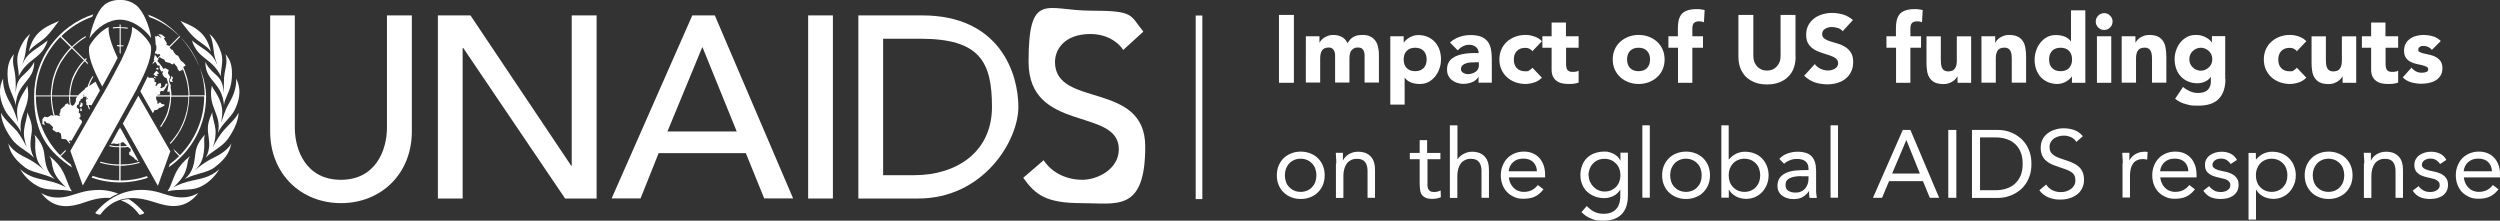 <?xml version="1.0" encoding="UTF-8"?>
<svg id="Livello_1" xmlns="http://www.w3.org/2000/svg" xmlns:xlink="http://www.w3.org/1999/xlink" version="1.1" viewBox="0 0 2110.7 186.3">
  <rect x="0" y="0" width="2110.7" height="186.3" fill="#333333" stroke="none"/>
  <!-- Generator: Adobe Illustrator 29.3.1, SVG Export Plug-In . SVG Version: 2.1.0 Build 151)  -->
  <defs>
    <style>
      .st0 {
        fill: none;
      }

      .st1 {
        fill: #fff;
      }
    </style>
    <clipPath id="clippath">
      <rect class="st0" x="-9095" y="1338.1" width="222" height="33"/>
    </clipPath>
    <clipPath id="clippath-1">
      <rect class="st0" x="-9095" y="1338.1" width="222" height="33"/>
    </clipPath>
  </defs>
  <rect class="st1" x="1009.5" y="13.1" width="5.6" height="155"/>
  <g>
    <path class="st1" d="M1079.8,12.6h12.6v57.3h-12.6V12.6Z"/>
    <path class="st1" d="M1102.4,30.6h11.6v5.3h.2c.4-.8.9-1.5,1.6-2.3.7-.8,1.5-1.4,2.5-2,1-.6,2.1-1.1,3.3-1.5,1.2-.4,2.6-.6,4-.6,2.8,0,5.2.6,7.3,1.7,2.1,1.1,3.7,2.9,4.8,5.3,1.4-2.5,3.1-4.3,5.1-5.4,2-1.1,4.4-1.6,7.4-1.6s4.9.4,6.7,1.3c1.8.9,3.2,2.1,4.3,3.6,1.1,1.5,1.8,3.3,2.3,5.4.5,2.1.7,4.3.7,6.7v23.2h-12.1v-22.9c0-1.8-.4-3.4-1.2-4.7-.8-1.3-2.2-2-4.2-2s-2.6.2-3.5.7c-.9.5-1.7,1.1-2.3,1.9-.6.8-1,1.8-1.2,2.8-.2,1.1-.4,2.2-.4,3.4v20.8h-12.1v-20.8c0-.7,0-1.6,0-2.6,0-1-.2-2-.6-2.9-.3-.9-.8-1.7-1.6-2.3-.7-.6-1.8-1-3.2-1s-2.8.3-3.8.8c-1,.6-1.7,1.3-2.2,2.3-.5.9-.8,2-1,3.2-.2,1.2-.2,2.4-.2,3.7v19.6h-12.1V30.6Z"/>
    <path class="st1" d="M1173.9,30.6h11.2v5.2h.2c.5-.7,1.1-1.4,1.9-2.1.8-.7,1.7-1.4,2.7-2,1.1-.6,2.2-1.1,3.4-1.5,1.2-.4,2.6-.6,4-.6,2.9,0,5.6.5,7.9,1.5,2.4,1,4.4,2.4,6.1,4.2,1.7,1.8,3,4,3.9,6.4.9,2.5,1.4,5.2,1.4,8.2s-.4,5.4-1.3,7.9c-.8,2.5-2,4.7-3.6,6.7-1.5,1.9-3.4,3.5-5.6,4.7-2.2,1.2-4.7,1.7-7.5,1.7s-4.9-.4-7.1-1.2c-2.2-.8-4-2.1-5.4-4h-.2v22.6h-12.1V30.6ZM1185.1,50.2c0,3,.8,5.4,2.5,7.2,1.7,1.8,4.1,2.7,7.2,2.7s5.5-.9,7.2-2.7c1.7-1.8,2.5-4.2,2.5-7.2s-.8-5.4-2.5-7.2c-1.7-1.8-4.1-2.7-7.2-2.7s-5.5.9-7.2,2.7c-1.7,1.8-2.5,4.2-2.5,7.2Z"/>
    <path class="st1" d="M1248.4,64.9h-.2c-1.3,2.1-3.1,3.6-5.4,4.5s-4.6,1.4-7.1,1.4-3.6-.3-5.3-.8c-1.7-.5-3.2-1.3-4.5-2.3-1.3-1-2.3-2.3-3.1-3.8-.8-1.5-1.1-3.3-1.1-5.3s.4-4.2,1.3-5.7c.8-1.6,2-2.9,3.4-3.9,1.4-1,3.1-1.8,4.9-2.4,1.8-.6,3.7-1,5.7-1.3,2-.3,3.9-.4,5.9-.5,2,0,3.8,0,5.5,0,0-2.2-.8-3.9-2.3-5.1-1.5-1.3-3.4-1.9-5.5-1.9s-3.8.4-5.5,1.3c-1.6.8-3.1,2-4.4,3.4l-6.5-6.6c2.3-2.1,4.9-3.7,7.9-4.7,3-1.1,6.1-1.6,9.4-1.6s6.5.4,8.8,1.3c2.3.9,4.1,2.2,5.5,3.9,1.4,1.7,2.3,3.8,2.9,6.3.5,2.5.8,5.4.8,8.7v20h-11.2v-4.9ZM1245.4,52.6c-.9,0-2.1,0-3.4.1-1.4,0-2.7.3-4,.7-1.3.4-2.3.9-3.2,1.7-.9.8-1.3,1.8-1.3,3.2s.6,2.5,1.9,3.2c1.2.7,2.5,1.1,3.9,1.1s2.3-.2,3.4-.5c1.1-.3,2.1-.8,3-1.4.9-.6,1.6-1.3,2.1-2.3.5-.9.8-2,.8-3.2v-2.6h-3Z"/>
    <path class="st1" d="M1293.8,43.3c-.6-.9-1.4-1.6-2.5-2.1-1.1-.6-2.2-.8-3.5-.8-3.1,0-5.5.9-7.2,2.7-1.7,1.8-2.5,4.2-2.5,7.2s.8,5.4,2.5,7.2c1.7,1.8,4.1,2.7,7.2,2.7s2.5-.3,3.5-.9c1-.6,1.8-1.3,2.5-2.1l8,8.4c-1.9,1.9-4.1,3.3-6.7,4.1-2.6.8-5,1.2-7.3,1.2s-5.9-.5-8.5-1.5c-2.7-1-5-2.4-7-4.2-2-1.8-3.5-4-4.7-6.5-1.1-2.5-1.7-5.4-1.7-8.5s.6-6,1.7-8.5c1.1-2.5,2.7-4.7,4.7-6.5,2-1.8,4.3-3.2,7-4.2,2.7-1,5.5-1.5,8.5-1.5s4.8.4,7.3,1.2c2.6.8,4.8,2.1,6.7,4.1l-8,8.4Z"/>
    <path class="st1" d="M1332.9,40.3h-10.7v13.1c0,1.1,0,2.1.2,3,.1.9.3,1.7.7,2.3.4.6,1,1.1,1.7,1.5.8.4,1.8.5,3.1.5s1.5,0,2.5-.2c1.1-.1,1.8-.4,2.4-.9v10.1c-1.3.5-2.7.8-4.2,1s-2.9.2-4.3.2c-2,0-3.9-.2-5.7-.6-1.7-.4-3.2-1.1-4.5-2.1-1.3-.9-2.3-2.2-3-3.7-.7-1.5-1.1-3.3-1.1-5.5v-18.7h-7.8v-9.7h7.8v-11.6h12.1v11.6h10.7v9.7Z"/>
    <path class="st1" d="M1361.6,50.2c0-3.1.6-6,1.7-8.5,1.1-2.5,2.7-4.7,4.7-6.5,2-1.8,4.3-3.2,7-4.2,2.7-1,5.5-1.5,8.5-1.5s5.9.5,8.5,1.5c2.7,1,5,2.4,7,4.2,2,1.8,3.5,4,4.7,6.5,1.1,2.5,1.7,5.4,1.7,8.5s-.6,6-1.7,8.5c-1.1,2.5-2.7,4.7-4.7,6.5-2,1.8-4.3,3.2-7,4.2-2.7,1-5.5,1.5-8.5,1.5s-5.9-.5-8.5-1.5c-2.7-1-5-2.4-7-4.2-2-1.8-3.5-4-4.7-6.5-1.1-2.5-1.7-5.4-1.7-8.5ZM1373.7,50.2c0,3,.8,5.4,2.5,7.2,1.7,1.8,4.1,2.7,7.2,2.7s5.5-.9,7.2-2.7c1.7-1.8,2.5-4.2,2.5-7.2s-.8-5.4-2.5-7.2c-1.7-1.8-4.1-2.7-7.2-2.7s-5.5.9-7.2,2.7c-1.7,1.8-2.5,4.2-2.5,7.2Z"/>
    <path class="st1" d="M1416.6,40.3h-8v-9.7h8v-7c0-2.2.2-4.2.6-6.1.4-1.9,1.1-3.6,2.2-5.1,1.1-1.5,2.6-2.6,4.7-3.4,2-.8,4.7-1.3,8-1.3s2.5,0,3.6.2c1.2.1,2.3.3,3.5.6l-.6,10.3c-.7-.3-1.3-.5-1.9-.6-.6-.1-1.3-.2-2-.2-1.9,0-3.4.4-4.4,1.3-1,.8-1.5,2.5-1.5,5.1v6.2h9v9.7h-9v29.6h-12.1v-29.6Z"/>
    <path class="st1" d="M1516,47.8c0,3.4-.5,6.5-1.5,9.4-1,2.9-2.5,5.3-4.6,7.4-2,2.1-4.5,3.7-7.6,4.9-3,1.2-6.5,1.8-10.4,1.8s-7.5-.6-10.5-1.8c-3-1.2-5.5-2.8-7.6-4.9-2-2.1-3.5-4.6-4.6-7.4-1-2.9-1.5-6-1.5-9.4V12.6h12.6v34.7c0,1.8.3,3.4.8,4.9.6,1.5,1.4,2.8,2.4,3.9,1,1.1,2.3,2,3.7,2.6,1.4.6,3,.9,4.7.9s3.2-.3,4.6-.9c1.4-.6,2.6-1.5,3.6-2.6,1-1.1,1.8-2.4,2.4-3.9.6-1.5.8-3.2.8-4.9V12.6h12.6v35.2Z"/>
    <path class="st1" d="M1556,26.6c-1-1.3-2.4-2.3-4.2-2.9-1.8-.6-3.4-.9-5-.9s-1.9.1-2.8.3c-1,.2-1.9.6-2.7,1-.9.5-1.6,1.1-2.1,1.8-.5.8-.8,1.7-.8,2.7,0,1.7.6,3,1.9,4,1.3.9,2.9,1.7,4.9,2.3,2,.6,4.1,1.3,6.3,1.9,2.3.6,4.4,1.6,6.3,2.8,2,1.2,3.6,2.8,4.9,4.8,1.3,2,1.9,4.7,1.9,8s-.6,6-1.8,8.3c-1.2,2.4-2.8,4.3-4.8,5.9-2,1.6-4.4,2.7-7,3.5s-5.5,1.1-8.5,1.1-7.2-.6-10.4-1.7c-3.2-1.1-6.1-3-8.9-5.5l9-9.9c1.3,1.7,2.9,3.1,4.9,4,2,.9,4,1.4,6.1,1.4s2.1-.1,3.1-.4c1.1-.2,2-.6,2.8-1.1.8-.5,1.5-1.1,2-1.9.5-.8.8-1.6.8-2.7,0-1.7-.7-3.1-2-4.1-1.3-1-3-1.8-5-2.5-2-.7-4.2-1.4-6.5-2.1-2.3-.7-4.5-1.6-6.5-2.8-2-1.2-3.7-2.7-5-4.7-1.3-1.9-2-4.5-2-7.7s.6-5.8,1.8-8.1c1.2-2.3,2.8-4.3,4.9-5.8,2-1.6,4.4-2.7,7-3.5,2.6-.8,5.4-1.2,8.2-1.2s6.4.5,9.4,1.4c3,.9,5.7,2.5,8.2,4.6l-8.7,9.5Z"/>
    <path class="st1" d="M1600.7,40.3h-8v-9.7h8v-7c0-2.2.2-4.2.6-6.1.4-1.9,1.1-3.6,2.2-5.1,1.1-1.5,2.6-2.6,4.7-3.4,2-.8,4.7-1.3,8-1.3s2.5,0,3.6.2c1.2.1,2.3.3,3.5.6l-.6,10.3c-.7-.3-1.3-.5-1.9-.6-.6-.1-1.3-.2-2-.2-1.9,0-3.4.4-4.4,1.3-1,.8-1.5,2.5-1.5,5.1v6.2h9v9.7h-9v29.6h-12.1v-29.6Z"/>
    <path class="st1" d="M1664.3,69.9h-11.6v-5.3h-.2c-.4.8-1,1.5-1.7,2.3-.7.8-1.5,1.4-2.5,2-1,.6-2.1,1.1-3.3,1.5-1.2.4-2.6.6-4,.6-3.1,0-5.6-.5-7.5-1.4s-3.4-2.3-4.4-3.9c-1.1-1.7-1.8-3.6-2.1-5.9-.4-2.3-.5-4.7-.5-7.4v-21.7h12.1v19.2c0,1.1,0,2.3.1,3.5s.3,2.3.7,3.4c.4,1,1,1.9,1.9,2.5.8.6,2,1,3.6,1s2.8-.3,3.8-.8c1-.6,1.7-1.3,2.2-2.3.5-.9.8-2,1-3.2.2-1.2.2-2.4.2-3.7v-19.6h12.1v39.3Z"/>
    <path class="st1" d="M1672.9,30.6h11.6v5.3h.2c.4-.8.9-1.5,1.6-2.3.7-.8,1.5-1.4,2.5-2,1-.6,2.1-1.1,3.3-1.5,1.2-.4,2.6-.6,4-.6,3.1,0,5.6.5,7.4,1.4,1.9.9,3.4,2.3,4.4,3.9,1.1,1.7,1.8,3.6,2.1,5.9.4,2.3.6,4.7.6,7.4v21.7h-12.1v-19.2c0-1.1,0-2.3-.1-3.5s-.3-2.3-.7-3.4c-.4-1-1-1.9-1.9-2.5-.8-.6-2-1-3.6-1s-2.8.3-3.8.8c-1,.6-1.7,1.3-2.2,2.3-.5.9-.8,2-1,3.2-.2,1.2-.2,2.4-.2,3.7v19.6h-12.1V30.6Z"/>
    <path class="st1" d="M1760.5,69.9h-11.2v-5.2h-.2c-.5.7-1.1,1.4-1.9,2.1-.8.7-1.7,1.4-2.7,2-1.1.6-2.2,1.1-3.5,1.5-1.3.4-2.6.6-3.9.6-2.9,0-5.6-.5-7.9-1.5-2.4-1-4.4-2.4-6.1-4.2-1.7-1.8-3-3.9-3.9-6.4-.9-2.5-1.4-5.2-1.4-8.2s.4-5.4,1.3-7.9c.8-2.5,2-4.7,3.6-6.7,1.5-1.9,3.4-3.5,5.6-4.7,2.2-1.2,4.7-1.7,7.5-1.7s4.9.4,7.1,1.2c2.2.8,4,2.1,5.4,4h.2V8.7h12.1v61.1ZM1749.4,50.2c0-3-.8-5.4-2.5-7.2-1.7-1.8-4.1-2.7-7.2-2.7s-5.5.9-7.2,2.7c-1.7,1.8-2.5,4.2-2.5,7.2s.8,5.4,2.5,7.2c1.7,1.8,4.1,2.7,7.2,2.7s5.5-.9,7.2-2.7c1.7-1.8,2.5-4.2,2.5-7.2Z"/>
    <path class="st1" d="M1769.4,18.2c0-1.9.7-3.6,2.1-5,1.4-1.4,3-2.1,5-2.1s3.6.7,5,2.1c1.4,1.4,2.1,3,2.1,5s-.7,3.6-2.1,5c-1.4,1.4-3,2.1-5,2.1s-3.6-.7-5-2.1c-1.4-1.4-2.1-3-2.1-5ZM1770.4,30.6h12.1v39.3h-12.1V30.6Z"/>
    <path class="st1" d="M1791.3,30.6h11.6v5.3h.2c.4-.8.9-1.5,1.6-2.3.7-.8,1.5-1.4,2.5-2,1-.6,2.1-1.1,3.3-1.5,1.2-.4,2.6-.6,4-.6,3.1,0,5.6.5,7.4,1.4,1.9.9,3.4,2.3,4.4,3.9,1.1,1.7,1.8,3.6,2.1,5.9.4,2.3.6,4.7.6,7.4v21.7h-12.1v-19.2c0-1.1,0-2.3-.1-3.5s-.3-2.3-.7-3.4c-.4-1-1-1.9-1.9-2.5-.8-.6-2-1-3.6-1s-2.8.3-3.8.8c-1,.6-1.7,1.3-2.2,2.3-.5.9-.8,2-1,3.2-.2,1.2-.2,2.4-.2,3.7v19.6h-12.1V30.6Z"/>
    <path class="st1" d="M1878.9,66.5c0,7.4-1.9,13.1-5.6,16.9-3.7,3.9-9.5,5.8-17.1,5.8s-7-.4-10.4-1.2c-3.4-.8-6.5-2.3-9.4-4.6l6.7-10c1.9,1.6,3.9,2.8,5.9,3.7,2.1.9,4.4,1.4,6.8,1.4,3.7,0,6.5-.9,8.2-2.7,1.8-1.8,2.6-4.1,2.6-6.9v-3.8h-.2c-1.4,1.9-3.1,3.2-5.2,4-2.1.8-4,1.2-5.9,1.2-2.9,0-5.6-.5-7.9-1.5-2.4-1-4.4-2.4-6.1-4.2-1.7-1.8-3-3.9-3.9-6.4-.9-2.5-1.4-5.2-1.4-8.2s.4-5.1,1.3-7.6c.8-2.5,2-4.7,3.6-6.6,1.5-1.9,3.4-3.4,5.6-4.6,2.2-1.2,4.7-1.7,7.5-1.7s3.3.2,4.7.6c1.4.4,2.7.9,3.8,1.5,1.1.6,2.1,1.3,2.9,2,.8.7,1.5,1.4,1.9,2.1h.2v-5.2h11.2v36ZM1848.4,50c0,1.3.2,2.5.7,3.7.5,1.2,1.2,2.2,2.1,3.1s1.9,1.6,3.1,2.1c1.2.5,2.4.8,3.8.8s2.6-.3,3.8-.8c1.2-.5,2.2-1.3,3.1-2.1s1.6-1.9,2.1-3.1c.5-1.2.7-2.4.7-3.7s-.2-2.5-.7-3.7c-.5-1.2-1.2-2.2-2.1-3.1s-1.9-1.6-3.1-2.1c-1.2-.5-2.5-.8-3.8-.8s-2.7.3-3.8.8c-1.2.5-2.2,1.3-3.1,2.1s-1.6,1.9-2.1,3.1c-.5,1.2-.7,2.4-.7,3.7Z"/>
    <path class="st1" d="M1939.2,43.3c-.6-.9-1.4-1.6-2.5-2.1-1.1-.6-2.2-.8-3.5-.8-3.1,0-5.5.9-7.2,2.7-1.7,1.8-2.5,4.2-2.5,7.2s.8,5.4,2.5,7.2c1.7,1.8,4.1,2.7,7.2,2.7s2.5-.3,3.5-.9c1-.6,1.8-1.3,2.5-2.1l8,8.4c-1.9,1.9-4.1,3.3-6.7,4.1-2.6.8-5,1.2-7.3,1.2s-5.9-.5-8.5-1.5c-2.7-1-5-2.4-7-4.2-2-1.8-3.5-4-4.7-6.5-1.1-2.5-1.7-5.4-1.7-8.5s.6-6,1.7-8.5c1.1-2.5,2.7-4.7,4.7-6.5,2-1.8,4.3-3.2,7-4.2,2.7-1,5.5-1.5,8.5-1.5s4.8.4,7.3,1.2c2.6.8,4.8,2.1,6.7,4.1l-8,8.4Z"/>
    <path class="st1" d="M1989.4,69.9h-11.6v-5.3h-.2c-.4.8-1,1.5-1.7,2.3-.7.8-1.5,1.4-2.5,2-1,.6-2.1,1.1-3.3,1.5-1.2.4-2.6.6-4,.6-3.1,0-5.6-.5-7.5-1.4s-3.4-2.3-4.4-3.9c-1.1-1.7-1.8-3.6-2.1-5.9-.4-2.3-.5-4.7-.5-7.4v-21.7h12.1v19.2c0,1.1,0,2.3.1,3.5s.3,2.3.7,3.4c.4,1,1,1.9,1.9,2.5.8.6,2,1,3.6,1s2.8-.3,3.8-.8c1-.6,1.7-1.3,2.2-2.3.5-.9.8-2,1-3.2.2-1.2.2-2.4.2-3.7v-19.6h12.1v39.3Z"/>
    <path class="st1" d="M2024.8,40.3h-10.7v13.1c0,1.1,0,2.1.2,3,.1.9.3,1.7.7,2.3.4.6,1,1.1,1.7,1.5.8.4,1.8.5,3.1.5s1.5,0,2.5-.2c1.1-.1,1.8-.4,2.4-.9v10.1c-1.3.5-2.7.8-4.2,1s-2.9.2-4.3.2c-2,0-3.9-.2-5.7-.6-1.7-.4-3.2-1.1-4.5-2.1-1.3-.9-2.3-2.2-3-3.7-.7-1.5-1.1-3.3-1.1-5.5v-18.7h-7.8v-9.7h7.8v-11.6h12.1v11.6h10.7v9.7Z"/>
    <path class="st1" d="M2053.2,42.1c-1.8-2.2-4.1-3.3-7-3.3s-2,.2-3,.7c-1,.5-1.5,1.3-1.5,2.5s.5,1.7,1.5,2.1c1,.5,2.3.9,3.8,1.2,1.5.4,3.2.7,4.9,1.1,1.8.4,3.4,1,4.9,1.9,1.5.9,2.8,2,3.8,3.5,1,1.5,1.5,3.5,1.5,5.9s-.6,4.6-1.7,6.3c-1.1,1.6-2.5,3-4.2,4-1.7,1-3.7,1.7-5.8,2.1-2.2.4-4.3.6-6.4.6s-5.5-.4-8.3-1.2c-2.8-.8-5.2-2.2-7.1-4.2l7.4-8.2c1.1,1.4,2.4,2.5,3.8,3.2,1.4.7,3,1.1,4.8,1.1s2.7-.2,3.8-.6c1.1-.4,1.7-1.1,1.7-2.2s-.5-1.8-1.5-2.3c-1-.5-2.3-.9-3.8-1.3-1.5-.4-3.2-.7-4.9-1.1-1.8-.4-3.4-1-4.9-1.8-1.5-.8-2.8-2-3.8-3.4-1-1.5-1.5-3.5-1.5-5.9s.5-4.3,1.4-6c.9-1.7,2.2-3,3.7-4.1,1.5-1.1,3.3-1.9,5.3-2.4,2-.5,4-.8,6.1-.8s5.2.4,7.8,1.1c2.6.8,4.9,2.1,6.7,4l-7.4,7.4Z"/>
    <path class="st1" d="M1078,148c0-3,.5-5.7,1.5-8.1,1-2.4,2.4-4.5,4.2-6.3,1.8-1.8,3.9-3.1,6.4-4.1,2.5-1,5.2-1.5,8.1-1.5s5.6.5,8.1,1.5c2.5,1,4.6,2.3,6.4,4.1,1.8,1.8,3.2,3.8,4.2,6.3,1,2.4,1.5,5.1,1.5,8.1s-.5,5.7-1.5,8.1c-1,2.4-2.4,4.5-4.2,6.3-1.8,1.8-3.9,3.1-6.4,4.1-2.5,1-5.2,1.5-8.1,1.5s-5.6-.5-8.1-1.5c-2.5-1-4.6-2.3-6.4-4.1-1.8-1.8-3.2-3.8-4.2-6.3-1-2.4-1.5-5.1-1.5-8.1ZM1084.8,148c0,2,.3,3.8.9,5.5.6,1.7,1.5,3.2,2.7,4.4,1.2,1.3,2.6,2.3,4.2,3,1.6.7,3.5,1.1,5.5,1.1s3.9-.4,5.5-1.1c1.6-.7,3.1-1.7,4.2-3,1.2-1.3,2.1-2.7,2.7-4.4.6-1.7.9-3.5.9-5.5s-.3-3.8-.9-5.5c-.6-1.7-1.5-3.2-2.7-4.4-1.2-1.3-2.6-2.3-4.2-3-1.6-.7-3.5-1.1-5.5-1.1s-3.9.4-5.5,1.1c-1.6.7-3.1,1.7-4.2,3-1.2,1.3-2.1,2.8-2.7,4.4-.6,1.7-.9,3.5-.9,5.5Z"/>
    <path class="st1" d="M1128.2,138c0-1.7,0-3.3-.2-4.9-.1-1.5-.2-2.9-.2-4.1h6c0,1,0,2,0,3.1,0,1,0,2.1,0,3.2h.2c.4-.9,1-1.8,1.8-2.7.8-.9,1.7-1.6,2.8-2.3,1.1-.7,2.3-1.2,3.6-1.6s2.8-.6,4.4-.6c2.5,0,4.6.4,6.4,1.1,1.8.8,3.3,1.8,4.5,3.2,1.2,1.3,2.1,3,2.6,4.9.6,1.9.8,4,.8,6.3v23.4h-6.3v-22.7c0-3.2-.7-5.7-2.1-7.5-1.4-1.8-3.6-2.7-6.6-2.7s-3.8.4-5.3,1.1c-1.5.7-2.7,1.7-3.6,3-.9,1.3-1.6,2.8-2.1,4.6-.5,1.8-.7,3.7-.7,5.9v18.4h-6.3v-28.9Z"/>
    <path class="st1" d="M1216.4,134.4h-11.2v18.9c0,1.2,0,2.4,0,3.4,0,1.1.3,2,.6,2.8.4.8.9,1.4,1.7,1.9.8.5,1.8.7,3.2.7s1.9-.1,2.8-.3c1-.2,1.9-.5,2.8-1l.2,5.7c-1.1.5-2.3.8-3.6,1.1-1.3.2-2.6.3-3.8.3-2.3,0-4.1-.3-5.4-.9-1.3-.6-2.4-1.4-3.2-2.5-.8-1.1-1.3-2.4-1.5-4-.2-1.6-.4-3.4-.4-5.3v-20.8h-8.3v-5.3h8.3v-10.8h6.3v10.8h11.2v5.3Z"/>
    <path class="st1" d="M1224.2,105.8h6.3v28.6h.2c.4-.8,1-1.5,1.8-2.2s1.7-1.4,2.7-2c1.1-.6,2.2-1.1,3.5-1.5,1.3-.4,2.7-.6,4.1-.6,2.5,0,4.6.4,6.4,1.1,1.8.8,3.3,1.8,4.5,3.2,1.2,1.3,2.1,3,2.6,4.9.6,1.9.8,4,.8,6.3v23.4h-6.3v-22.7c0-3.2-.7-5.7-2.1-7.5-1.4-1.8-3.6-2.7-6.6-2.7s-3.8.4-5.3,1.1c-1.5.7-2.7,1.7-3.6,3-.9,1.3-1.6,2.8-2.1,4.6-.5,1.8-.7,3.7-.7,5.9v18.4h-6.3v-61.1Z"/>
    <path class="st1" d="M1303,160c-2.3,2.9-4.7,4.9-7.4,6.1-2.7,1.2-5.8,1.7-9.4,1.7s-5.6-.5-8-1.6c-2.4-1.1-4.4-2.5-6-4.2s-2.9-3.9-3.8-6.3c-.9-2.4-1.3-5-1.3-7.8s.5-5.6,1.5-8c1-2.5,2.3-4.6,4-6.3,1.7-1.8,3.8-3.1,6.1-4.1,2.4-1,5-1.5,7.8-1.5s5.1.4,7.3,1.3,4.1,2.2,5.7,3.9c1.6,1.7,2.8,3.8,3.7,6.2.9,2.5,1.3,5.2,1.3,8.4v2h-30.6c.1,1.6.5,3.2,1.2,4.7.7,1.5,1.5,2.8,2.6,3.9,1.1,1.1,2.3,2,3.8,2.6,1.5.6,3,1,4.8,1,2.7,0,5.1-.5,7-1.5,1.9-1,3.6-2.4,5.1-4.3l4.8,3.7ZM1297.6,144.6c-.1-3.2-1.2-5.8-3.2-7.8-2-1.9-4.7-2.9-8.3-2.9s-6.3,1-8.5,2.9c-2.2,1.9-3.5,4.5-3.9,7.8h23.8Z"/>
    <path class="st1" d="M1374.4,165.2c0,6.9-1.8,12.1-5.3,15.7-3.5,3.6-8.6,5.4-15.3,5.4s-7.1-.5-10.1-1.6c-3-1.1-5.8-2.9-8.5-5.6l4.5-5.2c2,2.2,4.1,3.8,6.3,4.9,2.2,1.1,4.8,1.7,7.7,1.7s5.1-.4,7-1.3c1.9-.8,3.3-2,4.4-3.4,1.1-1.4,1.8-3.1,2.3-4.9.4-1.8.6-3.7.6-5.7v-4.9h-.2c-1.5,2.4-3.5,4.2-5.9,5.3-2.4,1.1-4.9,1.7-7.4,1.7s-5.7-.5-8.2-1.5c-2.5-1-4.6-2.3-6.4-4-1.8-1.7-3.2-3.8-4.1-6.1-1-2.4-1.5-5-1.5-7.8s.5-5.9,1.5-8.3c1-2.5,2.3-4.6,4.1-6.3,1.8-1.7,3.9-3,6.3-3.9,2.5-.9,5.2-1.4,8.3-1.4s2.6.1,3.9.4c1.3.3,2.5.8,3.8,1.4,1.2.6,2.3,1.4,3.3,2.3,1,.9,1.8,2,2.4,3.3h.2v-6.5h6.3v36.2ZM1341.3,148c0,1.9.3,3.7,1.1,5.4.7,1.6,1.7,3.1,2.9,4.3,1.2,1.2,2.6,2.2,4.2,2.9,1.6.7,3.3,1.1,5.2,1.1s4.1-.4,5.7-1.1c1.7-.8,3.1-1.8,4.2-3,1.2-1.3,2-2.7,2.6-4.4.6-1.6.9-3.4.9-5.2s-.3-3.9-1-5.6c-.6-1.7-1.6-3.2-2.8-4.4-1.2-1.2-2.6-2.2-4.3-2.9-1.7-.7-3.5-1-5.5-1s-3.8.4-5.5,1.1c-1.6.7-3,1.7-4.2,3-1.2,1.3-2.1,2.8-2.7,4.4-.6,1.7-1,3.5-1,5.5Z"/>
    <path class="st1" d="M1386.6,105.8h6.3v61.1h-6.3v-61.1Z"/>
    <path class="st1" d="M1403.3,148c0-3,.5-5.7,1.5-8.1,1-2.4,2.4-4.5,4.2-6.3,1.8-1.8,3.9-3.1,6.4-4.1,2.5-1,5.2-1.5,8.1-1.5s5.6.5,8.1,1.5c2.5,1,4.6,2.3,6.4,4.1,1.8,1.8,3.2,3.8,4.2,6.3,1,2.4,1.5,5.1,1.5,8.1s-.5,5.7-1.5,8.1c-1,2.4-2.4,4.5-4.2,6.3-1.8,1.8-3.9,3.1-6.4,4.1-2.5,1-5.2,1.5-8.1,1.5s-5.6-.5-8.1-1.5c-2.5-1-4.6-2.3-6.4-4.1-1.8-1.8-3.2-3.8-4.2-6.3-1-2.4-1.5-5.1-1.5-8.1ZM1410.1,148c0,2,.3,3.8.9,5.5.6,1.7,1.5,3.2,2.7,4.4,1.2,1.3,2.6,2.3,4.2,3,1.6.7,3.5,1.1,5.5,1.1s3.9-.4,5.5-1.1c1.6-.7,3.1-1.7,4.2-3,1.2-1.3,2.1-2.7,2.7-4.4.6-1.7.9-3.5.9-5.5s-.3-3.8-.9-5.5c-.6-1.7-1.5-3.2-2.7-4.4-1.2-1.3-2.6-2.3-4.2-3-1.6-.7-3.5-1.1-5.5-1.1s-3.9.4-5.5,1.1c-1.6.7-3.1,1.7-4.2,3-1.2,1.3-2.1,2.8-2.7,4.4-.6,1.7-.9,3.5-.9,5.5Z"/>
    <path class="st1" d="M1453.2,105.8h6.3v28.8h.2c1.7-2,3.7-3.6,6-4.8,2.3-1.1,4.8-1.7,7.6-1.7s5.7.5,8.1,1.5c2.5,1,4.5,2.4,6.3,4.2,1.7,1.8,3.1,3.9,4,6.3,1,2.4,1.5,5.1,1.5,7.9s-.5,5.5-1.5,7.9c-1,2.4-2.3,4.5-4,6.3s-3.7,3.2-6,4.2c-2.3,1-4.8,1.5-7.4,1.5s-6.4-.7-8.9-2.2c-2.6-1.5-4.4-3.3-5.6-5.5h-.2v6.7h-6.3v-61.1ZM1459.5,148c0,2,.3,3.8.9,5.5.6,1.7,1.5,3.2,2.7,4.4,1.2,1.3,2.6,2.3,4.2,3s3.5,1.1,5.5,1.1,3.9-.4,5.5-1.1c1.6-.7,3.1-1.7,4.2-3,1.2-1.3,2.1-2.7,2.7-4.4.6-1.7.9-3.5.9-5.5s-.3-3.8-.9-5.5c-.6-1.7-1.5-3.2-2.7-4.4-1.2-1.3-2.6-2.3-4.2-3-1.6-.7-3.5-1.1-5.5-1.1s-3.9.4-5.5,1.1-3.1,1.7-4.2,3c-1.2,1.3-2.1,2.8-2.7,4.4-.6,1.7-.9,3.5-.9,5.5Z"/>
    <path class="st1" d="M1502.5,133.9c1.9-2,4.2-3.5,6.9-4.4,2.7-.9,5.4-1.4,8.1-1.4,5.6,0,9.7,1.3,12.1,4,2.5,2.6,3.7,6.7,3.7,12.1v16.3c0,1.1,0,2.2.2,3.4.1,1.2.2,2.2.4,3.2h-6.1c-.2-.9-.3-1.8-.4-2.9,0-1.1,0-2,0-2.8h-.2c-1.2,1.9-2.9,3.5-5,4.8-2.1,1.2-4.6,1.9-7.5,1.9s-3.8-.2-5.5-.7c-1.7-.5-3.2-1.2-4.4-2.1-1.3-.9-2.3-2.1-3-3.5-.8-1.4-1.1-3-1.1-4.9,0-3.1.8-5.6,2.4-7.4,1.6-1.8,3.6-3.1,6-4,2.4-.9,5-1.4,7.8-1.6,2.8-.2,5.3-.3,7.6-.3h2.4v-1.1c0-2.8-.8-4.8-2.5-6.2-1.6-1.4-4-2.1-6.9-2.1s-4.1.3-6,1c-2,.7-3.7,1.7-5.2,3.1l-4-4.1ZM1520.7,148.7c-4,0-7.3.6-9.6,1.7-2.4,1.1-3.6,3-3.6,5.6s.8,4.1,2.4,5.1c1.6,1,3.6,1.5,5.9,1.5s3.4-.3,4.8-.9c1.4-.6,2.5-1.4,3.4-2.5.9-1,1.6-2.2,2.1-3.6s.8-2.8.8-4.4v-2.4h-6.3Z"/>
    <path class="st1" d="M1545.5,105.8h6.3v61.1h-6.3v-61.1Z"/>
    <path class="st1" d="M1606.5,109.7h6.4l24.3,57.3h-7.9l-5.8-14.1h-28.6l-5.9,14.1h-7.7l25.2-57.3ZM1609.6,118.4h-.2l-11.9,28.1h23.4l-11.3-28.1Z"/>
    <path class="st1" d="M1644.9,109.7h6.8v57.3h-6.8v-57.3Z"/>
    <path class="st1" d="M1664.9,109.7h22c1.9,0,3.9.2,6,.6,2.1.4,4.2,1.1,6.3,2.1,2.1.9,4.1,2.2,6,3.7,1.9,1.5,3.6,3.3,5.1,5.5,1.5,2.1,2.6,4.6,3.5,7.4.9,2.8,1.3,5.9,1.3,9.4s-.4,6.6-1.3,9.4c-.9,2.8-2,5.2-3.5,7.4-1.5,2.1-3.1,4-5.1,5.5-1.9,1.5-3.9,2.7-6,3.7-2.1.9-4.2,1.6-6.3,2.1-2.1.4-4.1.6-6,.6h-22v-57.3ZM1671.7,160.6h12.9c3.3,0,6.3-.4,9.1-1.3,2.8-.9,5.2-2.2,7.3-4,2-1.8,3.7-4.1,4.9-6.9,1.2-2.8,1.8-6.2,1.8-10.1s-.6-7.3-1.8-10.1c-1.2-2.8-2.8-5.1-4.9-6.9-2-1.8-4.5-3.1-7.3-4-2.8-.9-5.9-1.3-9.1-1.3h-12.9v44.6Z"/>
    <path class="st1" d="M1753,119.8c-1.1-1.8-2.6-3.2-4.5-4-1.9-.8-3.9-1.3-5.9-1.3s-3,.2-4.4.6c-1.5.4-2.8.9-3.9,1.7-1.2.8-2.1,1.8-2.8,3-.7,1.2-1.1,2.7-1.1,4.4s.2,2.4.6,3.4c.4,1,1.1,1.9,2,2.7.9.8,2.2,1.6,3.7,2.3,1.6.7,3.5,1.4,5.7,2.1,2.2.7,4.4,1.5,6.4,2.3,2.1.8,3.9,1.8,5.5,3.1,1.6,1.2,2.9,2.8,3.8,4.7.9,1.9,1.4,4.2,1.4,7s-.6,5.3-1.7,7.4c-1.1,2.1-2.6,3.8-4.5,5.2-1.9,1.4-4,2.4-6.4,3.1-2.4.7-4.9,1-7.5,1s-3.3-.1-5-.4c-1.7-.3-3.3-.8-4.8-1.4-1.5-.6-3-1.4-4.3-2.4-1.3-1-2.5-2.2-3.5-3.7l5.8-4.8c1.2,2.1,3,3.7,5.2,4.8,2.2,1.1,4.6,1.6,7,1.6s2.9-.2,4.4-.6c1.5-.4,2.8-1.1,4-1.9,1.2-.8,2.2-1.9,2.9-3.1.8-1.2,1.1-2.7,1.1-4.3s-.3-3.2-.9-4.3c-.6-1.1-1.5-2.1-2.8-2.9-1.2-.8-2.8-1.5-4.7-2.2-1.9-.6-4.1-1.4-6.6-2.3-2-.6-3.9-1.4-5.7-2.2-1.7-.8-3.2-1.9-4.5-3.1-1.3-1.2-2.3-2.7-3-4.4-.7-1.7-1.1-3.7-1.1-6.1s.5-5.1,1.6-7.2c1.1-2,2.5-3.8,4.4-5.1,1.8-1.4,3.9-2.4,6.2-3.1,2.3-.7,4.7-1.1,7.3-1.1s6.2.5,8.9,1.5c2.7,1,5.1,2.7,7.2,5.2l-5.6,4.9Z"/>
    <path class="st1" d="M1792.2,138c0-1.7,0-3.3-.2-4.9-.1-1.5-.2-2.9-.2-4.1h6c0,1,0,2,0,3.1,0,1,0,2.1,0,3.2h.2c.4-.9,1-1.8,1.8-2.7.8-.9,1.7-1.6,2.8-2.3,1.1-.7,2.3-1.2,3.6-1.6s2.8-.6,4.4-.6.9,0,1.3,0c.4,0,.9.2,1.3.3l-.4,6.4c-1.1-.3-2.2-.5-3.4-.5-3.9,0-6.7,1.3-8.5,3.8-1.8,2.5-2.6,5.9-2.6,10.3v18.4h-6.3v-28.9Z"/>
    <path class="st1" d="M1853,160c-2.3,2.9-4.7,4.9-7.4,6.1-2.7,1.2-5.8,1.7-9.4,1.7s-5.6-.5-8-1.6c-2.4-1.1-4.4-2.5-6-4.2s-2.9-3.9-3.8-6.3c-.9-2.4-1.3-5-1.3-7.8s.5-5.6,1.5-8c1-2.5,2.3-4.6,4-6.3,1.7-1.8,3.8-3.1,6.1-4.1,2.4-1,5-1.5,7.8-1.5s5.1.4,7.3,1.3,4.1,2.2,5.7,3.9c1.6,1.7,2.8,3.8,3.7,6.2.9,2.5,1.3,5.2,1.3,8.4v2h-30.6c.1,1.6.5,3.2,1.2,4.7.7,1.5,1.5,2.8,2.6,3.9,1.1,1.1,2.3,2,3.8,2.6,1.5.6,3,1,4.8,1,2.7,0,5.1-.5,7-1.5,1.9-1,3.6-2.4,5.1-4.3l4.8,3.7ZM1847.6,144.6c-.1-3.2-1.2-5.8-3.2-7.8-2-1.9-4.7-2.9-8.3-2.9s-6.3,1-8.5,2.9c-2.2,1.9-3.5,4.5-3.9,7.8h23.8Z"/>
    <path class="st1" d="M1865,157c1.2,1.6,2.6,2.8,4.1,3.7,1.5.9,3.4,1.4,5.6,1.4s2-.1,3-.3c1-.2,1.9-.6,2.7-1.1s1.5-1.1,1.9-1.8c.5-.7.7-1.6.7-2.6s-.2-1.9-.7-2.5c-.5-.6-1.1-1.2-1.8-1.7-.8-.5-1.6-.8-2.6-1.1-1-.3-2-.5-3-.7-1.8-.4-3.5-.8-5.1-1.3-1.6-.5-3-1.1-4.2-1.9-1.2-.8-2.2-1.8-2.9-3-.7-1.2-1.1-2.8-1.1-4.8s.4-3.5,1.2-4.9c.8-1.4,1.9-2.6,3.2-3.5,1.3-.9,2.9-1.6,4.5-2.1,1.7-.5,3.4-.7,5.2-.7,2.7,0,5.2.5,7.5,1.6,2.3,1.1,4.1,2.8,5.4,5.3l-5.3,3.5c-.8-1.3-1.9-2.4-3.2-3.3-1.3-.8-2.9-1.3-4.8-1.3s-1.7.1-2.6.3c-.9.2-1.7.5-2.4,1-.7.4-1.3,1-1.7,1.7-.5.7-.7,1.4-.7,2.3s.3,1.5.8,2.1,1.2,1.1,2.1,1.5c.9.4,1.9.8,3.1,1.1,1.2.3,2.4.6,3.6.8,1.7.3,3.3.7,4.8,1.3,1.5.5,2.8,1.2,4,2.1,1.1.9,2,1.9,2.7,3.2s1,2.9,1,4.8-.4,4-1.3,5.5c-.9,1.5-2,2.7-3.4,3.7-1.4.9-3,1.6-4.9,2.1-1.8.4-3.7.6-5.5.6-3.2,0-6-.5-8.4-1.5-2.3-1-4.5-2.8-6.3-5.5l5-3.9Z"/>
    <path class="st1" d="M1898.3,129.1h6.3v5.5h.2c1.7-2,3.7-3.6,6-4.8,2.3-1.1,4.8-1.7,7.6-1.7s5.7.5,8.1,1.5c2.5,1,4.5,2.4,6.3,4.2,1.7,1.8,3.1,3.9,4,6.3,1,2.4,1.5,5.1,1.5,7.9s-.5,5.5-1.5,7.9c-1,2.4-2.3,4.5-4,6.3s-3.7,3.2-6,4.2c-2.3,1-4.8,1.5-7.4,1.5s-6.4-.7-8.9-2.2c-2.6-1.5-4.4-3.3-5.6-5.5h-.2v25.2h-6.3v-56.3ZM1904.6,148c0,2,.3,3.8.9,5.5.6,1.7,1.5,3.2,2.7,4.4,1.2,1.3,2.6,2.3,4.2,3s3.5,1.1,5.5,1.1,3.9-.4,5.5-1.1c1.6-.7,3.1-1.7,4.2-3,1.2-1.3,2.1-2.7,2.7-4.4.6-1.7.9-3.5.9-5.5s-.3-3.8-.9-5.5c-.6-1.7-1.5-3.2-2.7-4.4-1.2-1.3-2.6-2.3-4.2-3-1.6-.7-3.5-1.1-5.5-1.1s-3.9.4-5.5,1.1-3.1,1.7-4.2,3c-1.2,1.3-2.1,2.8-2.7,4.4-.6,1.7-.9,3.5-.9,5.5Z"/>
    <path class="st1" d="M1945.8,148c0-3,.5-5.7,1.5-8.1,1-2.4,2.4-4.5,4.2-6.3,1.8-1.8,3.9-3.1,6.4-4.1,2.5-1,5.2-1.5,8.1-1.5s5.6.5,8.1,1.5c2.5,1,4.6,2.3,6.4,4.1,1.8,1.8,3.2,3.8,4.2,6.3,1,2.4,1.5,5.1,1.5,8.1s-.5,5.7-1.5,8.1c-1,2.4-2.4,4.5-4.2,6.3-1.8,1.8-3.9,3.1-6.4,4.1-2.5,1-5.2,1.5-8.1,1.5s-5.6-.5-8.1-1.5c-2.5-1-4.6-2.3-6.4-4.1-1.8-1.8-3.2-3.8-4.2-6.3-1-2.4-1.5-5.1-1.5-8.1ZM1952.6,148c0,2,.3,3.8.9,5.5.6,1.7,1.5,3.2,2.7,4.4,1.2,1.3,2.6,2.3,4.2,3,1.6.7,3.5,1.1,5.5,1.1s3.9-.4,5.5-1.1c1.6-.7,3.1-1.7,4.2-3,1.2-1.3,2.1-2.7,2.7-4.4.6-1.7.9-3.5.9-5.5s-.3-3.8-.9-5.5c-.6-1.7-1.5-3.2-2.7-4.4-1.2-1.3-2.6-2.3-4.2-3-1.6-.7-3.5-1.1-5.5-1.1s-3.9.4-5.5,1.1c-1.6.7-3.1,1.7-4.2,3-1.2,1.3-2.1,2.8-2.7,4.4-.6,1.7-.9,3.5-.9,5.5Z"/>
    <path class="st1" d="M1996.1,138c0-1.7,0-3.3-.2-4.9-.1-1.5-.2-2.9-.2-4.1h6c0,1,0,2,0,3.1,0,1,0,2.1,0,3.2h.2c.4-.9,1-1.8,1.8-2.7.8-.9,1.7-1.6,2.8-2.3,1.1-.7,2.3-1.2,3.6-1.6s2.8-.6,4.4-.6c2.5,0,4.6.4,6.4,1.1,1.8.8,3.3,1.8,4.5,3.2,1.2,1.3,2.1,3,2.6,4.9.6,1.9.8,4,.8,6.3v23.4h-6.3v-22.7c0-3.2-.7-5.7-2.1-7.5-1.4-1.8-3.6-2.7-6.6-2.7s-3.8.4-5.3,1.1c-1.5.7-2.7,1.7-3.6,3-.9,1.3-1.6,2.8-2.1,4.6-.5,1.8-.7,3.7-.7,5.9v18.4h-6.3v-28.9Z"/>
    <path class="st1" d="M2041.8,157c1.2,1.6,2.6,2.8,4.1,3.7,1.5.9,3.4,1.4,5.6,1.4s2-.1,3-.3c1-.2,1.9-.6,2.7-1.1s1.5-1.1,1.9-1.8c.5-.7.7-1.6.7-2.6s-.2-1.9-.7-2.5c-.5-.6-1.1-1.2-1.8-1.7-.8-.5-1.6-.8-2.6-1.1-1-.3-2-.5-3-.7-1.8-.4-3.5-.8-5.1-1.3-1.6-.5-3-1.1-4.2-1.9-1.2-.8-2.2-1.8-2.9-3-.7-1.2-1.1-2.8-1.1-4.8s.4-3.5,1.2-4.9c.8-1.4,1.9-2.6,3.2-3.5,1.3-.9,2.9-1.6,4.5-2.1,1.7-.5,3.4-.7,5.2-.7,2.7,0,5.2.5,7.5,1.6,2.3,1.1,4.1,2.8,5.4,5.3l-5.3,3.5c-.8-1.3-1.9-2.4-3.2-3.3-1.3-.8-2.9-1.3-4.8-1.3s-1.7.1-2.6.3c-.9.2-1.7.5-2.4,1-.7.4-1.3,1-1.7,1.7-.5.7-.7,1.4-.7,2.3s.3,1.5.8,2.1,1.2,1.1,2.1,1.5c.9.4,1.9.8,3.1,1.1,1.2.3,2.4.6,3.6.8,1.7.3,3.3.7,4.8,1.3,1.5.5,2.8,1.2,4,2.1,1.1.9,2,1.9,2.7,3.2s1,2.9,1,4.8-.4,4-1.3,5.5c-.9,1.5-2,2.7-3.4,3.7-1.4.9-3,1.6-4.9,2.1-1.8.4-3.7.6-5.5.6-3.2,0-6-.5-8.4-1.5-2.3-1-4.5-2.8-6.3-5.5l5-3.9Z"/>
    <path class="st1" d="M2109.3,160c-2.3,2.9-4.7,4.9-7.4,6.1-2.7,1.2-5.8,1.7-9.4,1.7s-5.6-.5-8-1.6c-2.4-1.1-4.4-2.5-6-4.2s-2.9-3.9-3.8-6.3c-.9-2.4-1.3-5-1.3-7.8s.5-5.6,1.5-8c1-2.5,2.3-4.6,4-6.3,1.7-1.8,3.8-3.1,6.1-4.1,2.4-1,5-1.5,7.8-1.5s5.1.4,7.3,1.3,4.1,2.2,5.7,3.9c1.6,1.7,2.8,3.8,3.7,6.2.9,2.5,1.3,5.2,1.3,8.4v2h-30.6c.1,1.6.5,3.2,1.2,4.7.7,1.5,1.5,2.8,2.6,3.9,1.1,1.1,2.3,2,3.8,2.6,1.5.6,3,1,4.8,1,2.7,0,5.1-.5,7-1.5,1.9-1,3.6-2.4,5.1-4.3l4.8,3.7ZM2103.9,144.6c-.1-3.2-1.2-5.8-3.2-7.8-2-1.9-4.7-2.9-8.3-2.9s-6.3,1-8.5,2.9c-2.2,1.9-3.5,4.5-3.9,7.8h23.8Z"/>
  </g>
  <g>
    <path class="st1" d="M248.9,13v94.7c0,19.2,9.6,44.1,38.9,44.1s38.9-24.9,38.9-44.1V13h21v98c0,35.8-26,60.5-59.8,60.5s-59.8-24.7-59.8-60.5V13h21Z"/>
    <polygon class="st1" points="369.7 13 397.2 13 482.3 140 482.7 140 482.7 13 503.7 13 503.7 167.6 477.1 167.6 391.1 40.5 390.6 40.5 390.6 167.6 369.7 167.6 369.7 13 369.7 13"/>
    <path class="st1" d="M584.5,13h19l66.1,154.5h-24.4l-15.5-38.2h-73.6l-15.3,38.2h-24.4L584.5,13h0ZM622,111l-28.8-70.9h-.4l-29.3,70.9h58.5Z"/>
    <polygon class="st1" points="682.3 13 703.2 13 703.2 167.6 682.3 167.6 682.3 13 682.3 13"/>
    <path class="st1" d="M724.7,13h53.9c65.3,0,81.2,48.7,81.2,77.3s-29.5,77.3-84.7,77.3h-50.4V13h0ZM745.6,147.9h26.4c35.4,0,65.5-19.4,65.5-57.6s-10.3-57.6-60.5-57.6h-31.4v115.3h0Z"/>
    <path class="st1" d="M881.1,135.2c7.4,11.4,20.3,16.6,32.7,16.6s30.8-8.7,30.8-25.8c0-35.6-76.2-13.5-76.2-73.8s15.3-43.2,52.4-43.2,33,3.5,44.5,17.7l-17,15.5c-5.2-8.1-15.5-13.5-27.5-13.5-23.1,0-30.1,14-30.1,23.6,0,39.1,76.2,15.7,76.2,71.4s-24,47.8-53.7,47.8-38.9-6.8-49.3-21.4l17.2-14.8h0Z"/>
    <path class="st1" d="M49.7,17.8c-4.8,6-6.5,9-11,13.5-3.9,3.9-11.7,7.8-14.4,12.3,2.3-10,6.6-14.9,11.4-18.6,5.2-3.9,11-5.7,14-7.3"/>
    <path class="st1" d="M15.8,64.4c.4-5.6-2.6-12.6-.4-19.6,3.2-10.1,8.2-14.9,10.1-16.1-2.5,4-3.1,9.9-4.2,17-.5,3.6-2.2,7.4-2.7,9.1,2.3-5.1,4.5-8.4,10.3-12.5,5.7-3.9,8.8-6.1,11.4-8.2-5.1,16.2-16.6,14.4-24.5,30.2"/>
    <g>
      <path class="st1" d="M13.2,89c-.5-6.2-5.5-11.9-6.5-20.9-1.7-15.2,3.1-19.5,5.1-22.5-2.1,7.9.6,11.7,1.2,19.7.3,2.7.4,8.8.1,13.2,1-4.9.6-10,6.7-15.2,6-5.3,8-8.6,9.1-11.2.1,16.9-14,16.6-15.7,36.7"/>
      <path class="st1" d="M18.1,112.3c-3-7.4-10.8-13.1-13.9-19.2-7.5-14.7-3-23.7-1.6-26.7-.3,9.3,3.8,16.7,7.1,22.6,2.2,3.9,4.8,12.2,5.6,14.4-.5-5.1-2.2-10.5,1-18.2,3.1-7.8,6-9.7,6.7-13,4,18.4-8.4,24.1-5.1,40.1"/>
    </g>
    <path class="st1" d="M28.5,133c-4.8-5.2-13.6-8.8-18.4-15.4C2.5,107.2.9,99.3.9,95.1c1.7,4.7,10,11.7,13.4,15.6,2.3,2.7,5.7,8.6,8.3,13.6-1.8-4.8-2.9-10.3-2.2-15.2.5-4.8,2.7-10.1,2.6-14.3,3.2,7.1,4.3,11,3.8,16.4-.9,7.9-2.6,13.4,1.8,21.8"/>
    <path class="st1" d="M46.2,151.1c-9.6-4.9-19.3-5.3-24.9-9.6-12.2-9.2-13.1-15.8-14.4-20.5,4.3,7.7,13.6,11.3,18.2,13.8,3.8,2.2,9.1,5.6,12.7,9.5-3.1-4-6.4-6.2-7.7-15.2-1.2-9.1.7-10.4-1-15.4,5.2,5.7,7.4,10.4,8.2,15.7,1,8.2,1.7,15.7,9,21.8"/>
    <path class="st1" d="M60.7,161.5c-9.2-2.2-18.8-.3-26.1-3.1-9.7-3.8-15.6-12.2-17.7-15.6,8.3,7.4,16.1,8,22.2,9.5,6.2,1.3,12.7,3.4,16.6,6-3.1-3.5-8.1-7.7-10.4-14.2-2.2-6.6-.9-8.6-3.8-12.5,6.1,4.8,9.1,8.6,11.6,13.2,3.6,6.9,4,11,7.5,16.6"/>
    <path class="st1" d="M152.5,17.8c4.8,6,6.5,9,11.2,13.5,3.8,3.9,11.7,7.8,14.4,12.3-2.5-10-6.6-14.9-11.6-18.6-5.2-3.9-10.9-5.7-14-7.3"/>
    <path class="st1" d="M186.5,64.4c-.4-5.6,2.5-12.6.3-19.6-3.3-10.1-8.2-14.9-10-16.1,2.5,4,3.1,9.9,4,17,.5,3.6,2.3,7.4,2.7,9.1-2.2-5.1-4.4-8.4-10.1-12.5-5.7-3.9-9-6.1-11.4-8.2,5.1,16.2,16.6,14.4,24.5,30.2"/>
    <path class="st1" d="M189.1,89c.4-6.2,5.5-11.9,6.4-20.9,1.8-15.2-3.1-19.5-5.1-22.5,2.1,7.9-.5,11.7-1.2,19.7-.1,2.7-.4,8.8-.1,13.2-1-4.9-.7-10-6.6-15.2-6.1-5.3-8.2-8.6-9.1-11.2-.3,16.9,14,16.6,15.7,36.7"/>
    <path class="st1" d="M184,112.3c3-7.4,10.9-13.1,14-19.2,7.4-14.7,2.9-23.7,1.4-26.7.4,9.3-3.6,16.7-7,22.6-2.3,3.9-4.8,12.2-5.6,14.4.5-5.1,2.1-10.5-1-18.2-3.2-7.8-6-9.7-6.9-13-3.9,18.4,8.6,24.1,5.1,40.1"/>
    <path class="st1" d="M173.8,133c4.8-5.2,13.5-8.8,18.4-15.4,7.4-10.4,9.2-18.3,9.2-22.5-1.6,4.4-9.5,11.3-12.7,15.2-2.5,2.7-6.5,9-9,14,1.8-4.8,2.7-10.3,2.2-15.2-.5-4.8-2.7-10.1-2.7-14.3-3.1,7.1-4.1,11-3.6,16.4.8,7.9,2.6,13.4-1.8,21.8"/>
    <path class="st1" d="M156,151.1c9.6-4.9,19.3-5.3,24.9-9.6,12.3-9.2,13.2-15.8,14.5-20.5-4.3,7.7-13.6,11.3-18.2,13.8-3.8,2.2-9.2,5.6-12.9,9.5,3.1-4,6.4-6.2,7.7-15.2,1.3-9.1-.5-10.4,1-15.4-5.2,5.7-7.4,10.4-8,15.7-1,8.2-1.7,15.7-9.1,21.8"/>
    <path class="st1" d="M141.4,161.5c9.3-2.2,18.8-.3,26.1-3.1,9.9-3.8,15.6-12.2,17.8-15.6-8.4,7.4-16.2,8-22.3,9.5-6.2,1.3-12.7,3.4-16.5,6,3.1-3.5,8.1-7.7,10.3-14.2,2.3-6.6.9-8.6,3.9-12.5-6.1,4.8-9.1,8.6-11.7,13.2-3.6,6.9-3.9,11-7.5,16.6"/>
    <polygon class="st1" points="131.7 58.1 132.5 58.9 134.2 58.3 133 57 131.7 58.1 131.7 58.1"/>
    <polygon class="st1" points="129.5 62.7 131.8 60 132.6 60 134.3 62.2 132.2 62.5 133.5 63.8 131.6 64.4 129.5 62.7 129.5 62.7"/>
    <polygon class="st1" points="129.9 65.5 132 66.4 130.7 64.6 129.9 65.5 129.9 65.5"/>
    <polygon class="st1" points="144.4 66.2 143.3 67.2 143.7 69 146 69.3 145.1 67.5 146.1 65.9 144.8 63.8 144.4 66.2 144.4 66.2"/>
    <polygon class="st1" points="68.1 88 67.3 89 67.3 90.3 68.7 90.5 69.7 88.9 69.7 87.3 68.1 86.3 68.1 88 68.1 88"/>
    <polygon class="st1" points="67.6 93.4 69.1 94 69 92 68.1 91.1 67.6 93.4 67.6 93.4"/>
    <path class="st1" d="M88,4.3c-6.4,5.2-10.8,19.4-12.4,27.9,6.5-9.3,16.2-15.6,25.7-15.6s19.6,6.4,26.3,15.5c-1-8.9-6.3-22.8-12.9-27.9-3.3-2.5-7.7-4.3-13.4-4.3s-10.3,1.8-13.4,4.3"/>
    <path class="st1" d="M115.5,74.9c9.2-16.8,12.8-28.2,12-35.4-.8-4.6-10.1-14.5-16.1-16.7.8,5.4-3.4,16.2-8.9,27.8,0,0-11.3,21.8-15.1,28-3.9,6.3-28,48.8-28,48.8l10.5,29.2c14.9-25.8,37.7-67.1,45.8-81.8"/>
    <path class="st1" d="M59.5,138.7c-2.9-2.1-5.6-4.4-8.1-6.9l4.1-4.1-.2-.6s.2-.4.7-1.2l-5.2,5.2c-12.6-12.8-20.4-30.4-20.5-49.7h12.7v2.9l.3,3,.4,2.9.5,2.9.6,2.9.5,1.7-2.3-.4-2.7,1.7-2.7-.5-1.8,2.1v2.2c.1,0-.1,1.9-.1,1.9l2.2.9-.9-2.6,1-.9,1.3,1.7,2.5.6,3,3-.5,2.1,3.4,2.2,1.7-.3,2,1.4.6,4.5,3.8.3.8,1,1.8,2.1.5.6c.2-.3.3-.5.5-.8l-.4-.4-.9-1,1.4-.6.8.4c2.4-4.2,5.6-9.7,9-15.6l-.2-1.3-2.3-2.2,1.2-1.2-.3-2.7-1.2-.5.3-3-2.1-1.8.4-1.9,1.4-.6.3-2.2,1.3-1.2v-1.2c-.1,0,1.3,0,1.3,0l1-1.9h2.6v2.7c.1,0,.1,0,.1,0l-.7.3.5,1.9v2.1c-.1,0,.9,0,.9,0l.4,1.3.5,1.3.7,1.4c.2-.3.4-.6.5-.9l-.4-.9-.4-1.3-.3-.9h.5l2,.3c2.7-4.6,5-8.9,7.1-12.5-1.4-2.7-2.6-5-3.7-7.4l-2.1,1.3-3.4,2.3.3-.9.5-1.3.5-1.2.6-1.3.6-1.2.7-1.1.4-.6c-.1-.3-.3-.5-.4-.9l-.7,1-.8,1.2-.7,1.2-.6,1.3-.5,1.2-.5,1.3-.5,1.4-.2.7-1.6.7-.8,1.3-1.2,1-1.9,1.7-1.8,1.6-.5.8h-6.7v-1.4c0,0,.2-2.2.2-2.2l.3-2.1.4-2.1.5-2.1.5-1.9.7-1.9.8-1.9.9-1.8.9-1.8,1-1.8,1-1.7,1.2-1.7,1.3-1.6,1.3-1.6,1.2-1.2,2.9,2.9c-.2-.7-.5-1.3-.7-2l-1.6-1.6.9-1c-.1-.4-.1-.7-.2-1.1l-.4.3-1,1.1-10.2-10.2,1.6-1.5,2.1-1.8,2.1-1.7,2.3-1.7,2.3-1.4.6-.4c0-.4.2-.8.3-1.2l-1.4.8-2.3,1.4-2.3,1.7-2.2,1.8-2.1,1.8-1.6,1.5-8.9-8.9c7.4-7.2,16.1-12.8,26-16.3.3-.7.7-1.4,1-2.1-29.1,9.6-50,36.9-50,69.2s12.7,47,31.9,60.1l-1-2.7h0ZM73.5,82.6l.9.8-.8.4v-1c0,0,0-.2,0-.2h0ZM70.2,79.9l1.7.6h-2.2c0-.1.5-.6.5-.6h0ZM58.4,88.6l-1.4-1.4-1.8.9-.6,1.2-3.4,3-.3,2.3-.8,1.8.5,1.7-2.7-.8-1.7.2-.5-1.9-.6-2.7-.5-2.9-.4-2.9-.3-3v-2.7h14.4v2.1c.1,0,.2,2.2.2,2.2l.3,2.1v.6c.1,0-.4.1-.4.1h0ZM65.4,81.5l-1.2,1.4-.3,3-1.2,2.3-1.6,1.2-1.4-1.1v-.6c-.1,0-.4-2.1-.4-2.1v-2.2c-.1,0-.3-1.9-.3-1.9h6.2ZM70.8,51.1l-1.2,1.2-1.4,1.6-1.3,1.7-1.2,1.7-1,1.7-1.2,1.8-.9,1.9-.9,1.8-.8,1.9-.6,2.1-.5,2.1-.5,2.1-.4,2.1-.3,2.2v2.2c-.1,0-.2,1.4-.2,1.4h-14.5v-2.2l.3-3,.4-2.9.5-2.9.6-2.7.8-2.7.9-2.7,1-2.6,1.2-2.6,1.2-2.5,1.4-2.3,1.6-2.3,1.6-2.3,1.7-2.2,1.8-2.1,1.8-1.8,10.3,10.3h0ZM43.2,75.4l-.3,3v2.2h-12.7c.2-19.2,8.1-36.6,20.7-49.4l8.9,8.9-1.8,1.8-1.8,2.2-1.8,2.2-1.6,2.3-1.6,2.3-1.4,2.5-1.3,2.5-1.2,2.6-1,2.7-.9,2.7-.8,2.7-.6,2.8"/>
    <path class="st1" d="M124.1,148.7c-7,2.4-14.5,3.7-22.3,3.7v-12.5h2.6l3-.3,3-.4,2.9-.5,2.9-.7,1.8-.5c-.2-.3-.3-.6-.5-.9l-1.5.5-2.9.7-2.7.5-3,.4h-2.9c0,.1-2.6.2-2.6.2v-14.5h4c0-.1,2.1-.4,2.1-.4l2.3,1.8v2.1c-.1,0-1.2.4-1.2.4v2.3l4,2.6.9,1.4,1.3.3.4.9h1.2c-5.6-10.3-11.3-20.7-14.7-26.8h-.4s0-.6,0-.6c-.2-.3-.3-.6-.5-.9-.1.2-.3.5-.4.8v.7h-.5c-1.8,3.2-6.8,12.5-6.8,12.5l2.7-.4,2.7.5,1.8-.7v2.5h-3.8c0-.1-2.1-.4-2.1-.4l-2.2-.5c-.2.3-.3.6-.5.9l2.4.5,2.2.3h2.2c0,.1,1.7.1,1.7.1v14.5h-2.5c0-.1-2.9-.2-2.9-.2l-3-.4-2.7-.5-2.9-.7-1.9-.5c-.2.3-.3.6-.5.8l2.1.6,2.9.7,2.9.5,3,.4,3,.3h2.5v12.5c-7.9,0-15.5-1.4-22.5-3.8-.3.5-.5,1-.8,1.5,7.5,2.6,15.5,4,23.9,4s16.1-1.4,23.5-3.9c-.3-.5-.5-1-.8-1.5M101.8,120.7l2.2-.8,2.6,2.5.6.8-1.5.2h-2.1c0,.1-1.8.1-1.8.1v-2.8h0Z"/>
    <path class="st1" d="M125,12.3c.3.5.8,1.4,1.1,2.1,9.7,3.3,18,9,25.3,16.1l-8.6,8.6v-.3c-.1,0-1.7-.7-1.7-.7l-.2-.2-.6-.5.7-.7-2.7-4.4,1.3-.6-3-2.5-3-.3,1.7,1.7,1.3,1.7-3.4-2.2-1.5.9-.9-.7c0,.4.4,2.3.4,3.2,0,1,.2,2.7.2,4.1l.6,1.1v3.4c0,0-.9,1.3-.9,1.3-.2,1.9-.6,4.6-1.3,7.1l.4.5.2.3-1.1,1.1c-.2.6-.4,1.3-.6,1.9l2.3-2.3.5.6,1.4,2.5,1.9.4h0v2.3l1.3,2.6,1.7-.4h0s-.8,2.2-.8,2.2l1.4,2.6,2.4,1.4.2.6v.2c0,0,1.3,4.6,1.3,4.6,0,0-.1.8-.3,1.7-.1,1-.8,4-.8,4l1.8.3.2-1.2v.5c0,0,.2,2.2.2,2.2v1.4c0,0-10.8,0-10.8,0l.6-.5h1.3c0,.1.9-.9.9-.9l-.5-.6.9-1.8,2,.3,1.7-2.2,2.2-4-1.6-.3-1.3,2.7-2.6,1.3-.9-.7.9-1.3-.6-2.5-2.3.8-1,1.6-1.3-.3.9-1.3v-1.3l-1.4-.4v-2.1c.1,0-1.3-1.3-1.3-1.3h-3.4c0,.1-.3-.2-.3-.2l-.2-.3-.5-.8c-1.7,3.7-4,7.9-6.3,12.7,3,5.2,6.6,11.7,10.6,18.5l1.4-2.7h1.4l2-.9v-.9c-.1,0,1.4-.1,1.4-.1l3.5-1.8v-1c-.1,0-2.5-.5-2.5-.5l-.5-1h-1.6c0-.1-.8,1.4-.8,1.4l-.5-.9v-2.1c.1,0-.8-.5-.8-.5l-.4-3.1h11.9v1.9c-.1,0-.3,2.2-.3,2.2l-.3,2.1-.4,2.1-.5,2.1-.5,2-.6,2-.8,1.9-.9,1.9-.9,1.8-1,1.7-1,1.8-1.1,1.5c.2.3.4.6.5.9l.2-.2,1.2-1.7,1-1.8,1.2-1.8.9-1.8.9-1.9.8-1.9.6-2.1.5-1.9.5-2.1.4-2.2.3-2.1v-2.2c.1,0,.3-2.1.3-2.1h14.4v2.7l-.3,3-.4,2.9-.5,2.8-.7,2.7-.8,2.9-.9,2.6-1,2.6-1.2,2.6-1.2,2.5-1.4,2.5-1.6,2.3-1.6,2.2-1.7,2.2-1.8,2.1-.5.5c.2.3.3.6.5.8l.7-.7,1.8-2.1,1.8-2.3,1.6-2.2,1.5-2.5,1.4-2.3,1.3-2.6,1.2-2.6,1-2.6.9-2.7.8-2.9.6-2.9.5-2.9.4-2.9.3-3v-2.9h12.7c0,19.3-7.9,36.9-20.5,49.7l-5.6-5.6c.7,1.2,1.1,1.9,1.1,1.9v.4c-.1,0,3.9,4,3.9,4-2.5,2.4-5.1,4.7-7.9,6.7l-1,2.7c19.1-13.1,31.6-35.1,31.6-59.9s-21-59.6-49.4-69M130.8,46.1s.4-1.3,1-1c.7.3,1.2,1,1.2,1l1.4-.6,1,1.1-2.5,2.5-.6-1-1.6-1.9h0ZM159.1,80.6h-14.4v-1.4c0,0-.2-2.2-.2-2.2l-.3-2.2-.2-1.3.2-1.5-1.1-2.2-.2-.9v-2.1c-.1,0,.9-1.7.9-1.7l-2.1-3.5.8-2.5-3.1-1.6-1.4.7-.7-1.1-1.2-1.7-1.3-1.7-1.4-1.6-.6-.6,1-1.4-.3-.6,1.6-1.6.4,1,3.1,1.3,1,1.9,2.5.8,1.8.3.3.8,1.9.4.6-1.2,2.9,3.4.5,1.9,1.4,1.7,1.4-.8h1.2c0,.1,0-1.6,0-1.6l.4.9,1,2.6.9,2.7.8,2.7.7,2.7.5,2.9.4,2.9.3,3v2.2h0ZM160,80.6v-2.2l-.3-3-.4-3-.5-2.9-.6-2.9-.8-2.7-.9-2.7-1-2.7-.8-1.8,2.1-1.5-1.7-2.1-2.6-2.1-2.2-4-1.7-.6h0c0-.1-1.7-2.2-1.7-2.2l-1.1-2-.8-.2h-.1c0-.1-1.7-1.9-1.7-1.9h0s8.9-9,8.9-9c12.6,12.7,20.5,30.1,20.7,49.4h-12.7Z"/>
    <path class="st1" d="M101.4,20.6c-.1,0-.3,0-.4,0v2.1s-2.5.1-2.5.1l-2.6.2h-.6c0,.4,0,.7,0,1h.3s2.9-.3,2.9-.3h2.5c0-.1,0,14.4,0,14.4h-2.3c0,.4.2.7.3,1h.3s1.7,0,1.7,0v5.3c.2.4.3.8.5,1.2.2-.4.3-.7.4-1.1v-5.4h2.1c.1-.3.2-.5.3-.8h-.6c0,0-1.8,0-1.8,0v-14.5h2.6c0,.1,2.9.4,2.9.4h.4c0-.3,0-.6,0-.9h-.3s-3-.3-3-.3h-2.6c0-.1,0-2.2,0-2.2-.2,0-.3,0-.5,0"/>
    <path class="st1" d="M133.3,156.9l10.5-29.2s-17-29.4-27-46.9c-3.3,6-7.6,13.6-13.1,23.5,7.5,13.5,16.4,29.3,29.6,52.6"/>
    <g>
      <path class="st1" d="M91.9,22.8c-7.4,3-15.3,13-16.6,16.7-1.1,7.1,2,16.7,11,33.6,2.3-4.4,10.3-18.6,13-24.2-5.5-11.6-8.2-20.9-7.5-26"/>
      <path class="st1" d="M80.6,179.5c-.6.9,3.6,2.2,4.2,1.6,16.6-22.6,41.4-11.4,50.2-9,12.5,3.6,23.4,2.6,32.5-9.2-10.6,6.1-20.2,3.4-25.6,1.9-4-1-9.9-3.8-19.6-4.4-7.3-.4-25.7,0-41.7,19.1"/>
      <path class="st1" d="M121.7,179.5h0v.4c-.4.8-3.8,1.8-4.2,1.2-4.8-6.5-9.6-9.9-15.2-11.8-.1-.4,6.6-1.7,6.9-.9,4.4,2.9,8,6,12.5,11.2M93,167.1c-11-.8-20.6,3.6-25.7,5.1-12.6,3.6-23.4,2.6-32.5-9.2,10.5,6.1,20.3,3.4,25.4,1.9,4.2-1,9.9-3.8,19.7-4.4,4-.3,11.4-.4,20.1,3.1-1.4.1-7.3,3.4-7.1,3.5"/>
    </g>
  </g>
</svg>